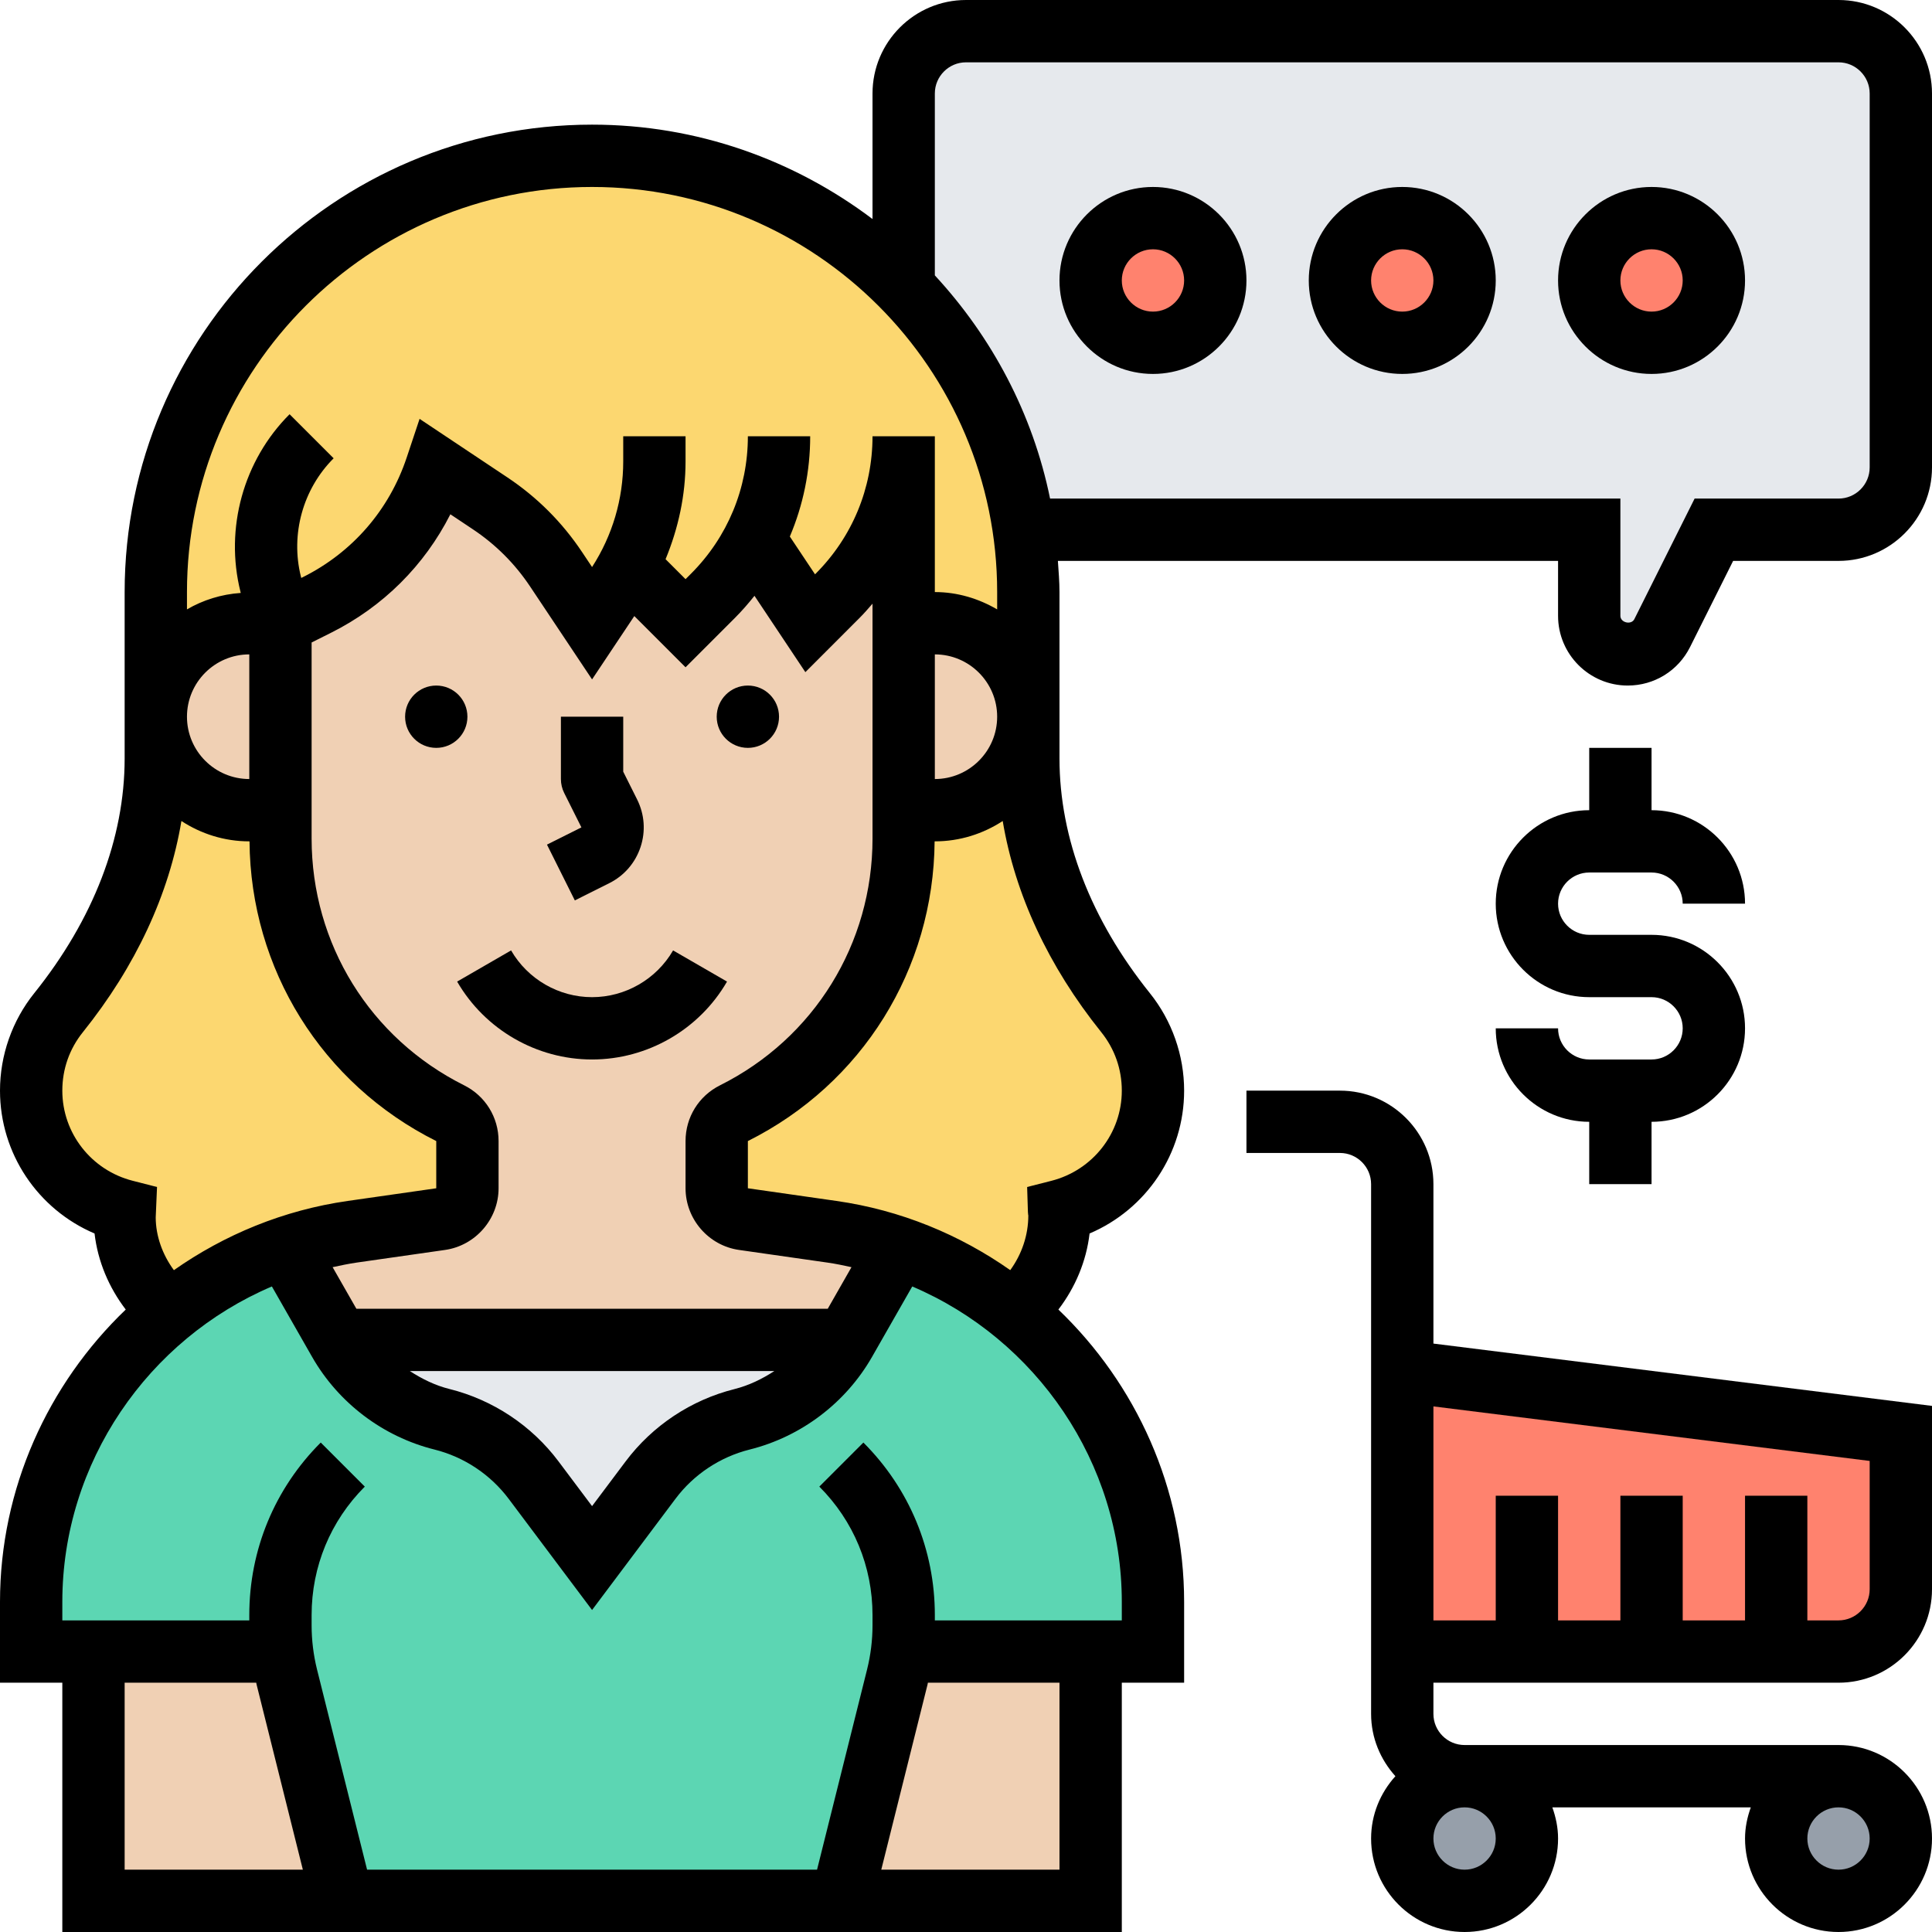 <?xml version="1.0" encoding="UTF-8"?><svg xmlns="http://www.w3.org/2000/svg" xmlns:xlink="http://www.w3.org/1999/xlink" height="62.0" preserveAspectRatio="xMidYMid meet" version="1.0" viewBox="0.0 0.0 62.0 62.0" width="62.0" zoomAndPan="magnify"><g><g><g id="change1_2"><circle cx="59" cy="59" fill="#969faa" r="2"/></g><g id="change1_1"><circle cx="47" cy="59" fill="#969faa" r="2"/></g><g id="change2_1"><path d="M61,3v12c0,1.1-0.9,2-2,2h-4l-1.66,3.32C53.13,20.74,52.7,21,52.24,21C51.55,21,51,20.45,51,19.76 V17H32.86c-0.43-3.02-1.83-5.73-3.86-7.8V3c0-1.1,0.9-2,2-2h28C60.1,1,61,1.9,61,3z" fill="#e6e9ed"/></g><g id="change3_2"><path d="M57,53h-4h-4h-4v-9l16,2v5c0,1.1-0.9,2-2,2H57z" fill="#ff826e"/></g><g id="change3_1"><circle cx="53" cy="9" fill="#ff826e" r="2"/></g><g id="change3_3"><circle cx="45" cy="9" fill="#ff826e" r="2"/></g><g id="change3_4"><circle cx="37" cy="9" fill="#ff826e" r="2"/></g><g id="change4_1"><path d="M37,35c0,1.87-1.28,3.42-3.01,3.86c0,0.05,0.01,0.09,0.01,0.14c0,1.24-0.56,2.35-1.45,3.08 c-1.09-0.88-2.34-1.58-3.71-2.04c-0.68-0.23-1.4-0.4-2.14-0.51l-2.84-0.41C23.37,39.05,23,38.63,23,38.13v-1.51 c0-0.38,0.21-0.73,0.55-0.9c3.34-1.67,5.45-5.08,5.45-8.81V26h1c0.83,0,1.58-0.34,2.12-0.88C32.66,24.58,33,23.83,33,23v1.34 c0,3.01,1.24,5.81,3.12,8.16C36.67,33.18,37,34.05,37,35z" fill="#fcd770"/></g><g id="change4_3"><path d="M10.17,19.41L9,20H8c-0.83,0-1.58,0.34-2.12,0.88C5.34,21.42,5,22.17,5,23v-4 c0-3.86,1.57-7.36,4.1-9.9C11.64,6.57,15.14,5,19,5c3.91,0,7.45,1.61,10,4.2c2.03,2.07,3.43,4.78,3.86,7.8 c0.09,0.65,0.14,1.32,0.14,2v4c0-1.66-1.34-3-3-3h-1v-6c0,1.92-0.76,3.76-2.12,5.12L26,20l-1.8-2.7 c-0.34,0.67-0.78,1.28-1.32,1.82L22,20l-1.83-1.83h-0.01c-0.11,0.22-0.24,0.44-0.38,0.65L19,20l-1.15-1.73 c-0.56-0.84-1.28-1.56-2.12-2.12L14,15C13.36,16.92,11.98,18.51,10.17,19.41z" fill="#fcd770"/></g><g id="change4_2"><path d="M15,36.62v1.51c0,0.5-0.37,0.92-0.86,0.99l-2.84,0.41c-0.74,0.11-1.46,0.28-2.14,0.51 c-1.37,0.46-2.62,1.16-3.71,2.04C4.56,41.35,4,40.24,4,39c0-0.05,0.01-0.09,0.01-0.14C2.28,38.42,1,36.87,1,35 c0-0.95,0.33-1.82,0.88-2.5C3.76,30.15,5,27.35,5,24.34V23c0,1.66,1.34,3,3,3h1v0.91c0,1.87,0.53,3.65,1.47,5.18 c0.95,1.53,2.31,2.79,3.98,3.63C14.79,35.89,15,36.24,15,36.62z" fill="#fcd770"/></g><g id="change5_1"><path d="M9.05,52.99L9,53H3H1v-1.59c0-3.74,1.72-7.12,4.45-9.33c1.09-0.88,2.34-1.58,3.71-2.04L10.85,43 l0.03,0.05c0.72,1.24,1.91,2.15,3.3,2.5c1.18,0.29,2.22,0.98,2.94,1.95L19,50l1.88-2.5c0.72-0.97,1.76-1.66,2.94-1.95 c1.39-0.35,2.58-1.26,3.3-2.5L27.15,43l1.69-2.96c1.37,0.46,2.62,1.16,3.71,2.04c2.73,2.21,4.45,5.59,4.45,9.33V53h-2h-6 l-0.05-0.01c-0.03,0.28-0.09,0.55-0.15,0.83L27,61H11l-1.8-7.18C9.14,53.54,9.08,53.27,9.05,52.99z" fill="#5cd6b3"/></g><g id="change2_2"><path d="M14.18,45.55c-1.39-0.35-2.58-1.26-3.3-2.5L10.85,43h0.01h16.28h0.01l-0.03,0.05 c-0.72,1.24-1.91,2.15-3.3,2.5c-1.18,0.29-2.22,0.98-2.94,1.95L19,50l-1.88-2.5C16.4,46.53,15.36,45.84,14.18,45.55z" fill="#e6e9ed"/></g><g id="change6_5"><path d="M9.2,53.82L11,61H3v-8h6l0.05-0.01C9.08,53.27,9.14,53.54,9.2,53.82z" fill="#f0d0b4"/></g><g id="change6_3"><path d="M35,53v8h-8l1.8-7.18c0.06-0.28,0.12-0.55,0.15-0.83L29,53H35z" fill="#f0d0b4"/></g><g id="change6_1"><path d="M30,20c1.66,0,3,1.34,3,3c0,0.83-0.34,1.58-0.88,2.12C31.58,25.66,30.83,26,30,26h-1v-6H30z" fill="#f0d0b4"/></g><g id="change6_4"><path d="M29,20v6v0.91c0,3.73-2.11,7.14-5.45,8.81c-0.34,0.17-0.55,0.52-0.55,0.9v1.51 c0,0.5,0.37,0.92,0.86,0.99l2.84,0.41c0.74,0.11,1.46,0.28,2.14,0.51L27.15,43h-0.01H10.86h-0.01l-1.69-2.96 c0.68-0.23,1.4-0.4,2.14-0.51l2.84-0.41c0.49-0.07,0.86-0.49,0.86-0.99v-1.51c0-0.38-0.21-0.73-0.55-0.9 c-1.67-0.84-3.03-2.1-3.98-3.63C9.53,30.56,9,28.78,9,26.91V26v-6l1.17-0.59c1.81-0.9,3.19-2.49,3.83-4.41l1.73,1.15 c0.84,0.56,1.56,1.28,2.12,2.12L19,20l0.78-1.18c0.14-0.21,0.27-0.43,0.38-0.65h0.01L22,20l0.88-0.88 c0.54-0.54,0.98-1.15,1.32-1.82L26,20l0.88-0.88C28.24,17.76,29,15.92,29,14V20z" fill="#f0d0b4"/></g><g id="change6_2"><path d="M9,20v6H8c-1.66,0-3-1.34-3-3c0-0.83,0.34-1.58,0.88-2.12C6.42,20.34,7.17,20,8,20H9z" fill="#f0d0b4"/></g></g><g id="change7_1"><circle cx="24" cy="23" fill="inherit" r="1"/><circle cx="14" cy="23" fill="inherit" r="1"/><path d="M18.447,28.895l1.105-0.553c0.478-0.239,0.834-0.65,1.003-1.157s0.13-1.049-0.108-1.527L20,24.764V23h-2v2 c0,0.155,0.036,0.309,0.105,0.447l0.553,1.105l-1.105,0.553L18.447,28.895z" fill="inherit"/><path d="M23.331,31.5L21.6,30.5C21.064,31.425,20.068,32,19,32s-2.064-0.575-2.599-1.5L14.67,31.5C15.562,33.042,17.221,34,19,34 S22.439,33.042,23.331,31.5z" fill="inherit"/><path d="M59,0H31c-1.654,0-3,1.346-3,3v4.029C25.49,5.136,22.379,4,19,4C10.729,4,4,10.729,4,19v5.34 c0,2.563-1.003,5.167-2.901,7.532C0.39,32.755,0,33.866,0,35c0,2.019,1.215,3.809,3.034,4.584 c0.104,0.894,0.459,1.731,1.001,2.441C1.542,44.414,0,47.766,0,51.408V54h2v8h34v-8h2v-2.592c0-3.642-1.542-6.994-4.035-9.383 c0.542-0.71,0.896-1.546,1.001-2.441C36.785,38.809,38,37.019,38,35c0-1.134-0.39-2.245-1.099-3.128 C35.003,29.507,34,26.903,34,24.34V19c0-0.338-0.029-0.668-0.051-1H50v1.764C50,20.997,51.003,22,52.236,22 c0.852,0,1.619-0.474,2-1.236L55.618,18H59c1.654,0,3-1.346,3-3V3C62,1.346,60.654,0,59,0z M19,6c7.168,0,13,5.832,13,13v0.556 C31.409,19.212,30.732,19,30,19h0v-4.99c0-0.003,0-0.007,0-0.01h0h-2h0v0.01c-0.003,1.664-0.651,3.227-1.828,4.404l-0.017,0.016 l-0.808-1.212C25.773,16.213,26,15.124,26,14h-2c0,1.667-0.649,3.235-1.828,4.414L22,18.586l-0.641-0.641 c0.41-0.992,0.641-2.05,0.641-3.138V14h-2v0.807c0,1.207-0.346,2.377-1,3.39l-0.321-0.481c-0.636-0.954-1.441-1.759-2.395-2.395 l-2.819-1.879l-0.414,1.242c-0.56,1.681-1.742,3.043-3.327,3.835l-0.056,0.028l-0.012-0.046c-0.338-1.354,0.064-2.808,1.051-3.794 l-1.414-1.414c-1.481,1.48-2.085,3.663-1.577,5.694l0.01,0.041C7.099,19.071,6.515,19.256,6,19.556V19C6,11.832,11.832,6,19,6z M30,25L30,25l0-4h0c1.103,0,2,0.897,2,2S31.103,25,30,25z M23.717,40.112l2.838,0.406c0.261,0.037,0.516,0.091,0.77,0.147 L26.563,42H11.437l-0.763-1.335c0.254-0.055,0.509-0.109,0.77-0.147l2.838-0.406c0.979-0.14,1.718-0.991,1.718-1.98l0-1.514 c0-0.762-0.424-1.448-1.105-1.789C11.875,33.32,10,30.286,10,26.911v-6.293l0.618-0.309c1.675-0.837,3.004-2.164,3.835-3.805 l0.721,0.481c0.733,0.488,1.352,1.107,1.84,1.84L19,21.803l1.356-2.033L22,21.414l1.586-1.586 c0.225-0.225,0.431-0.463,0.626-0.708l1.633,2.45l1.741-1.742c0.146-0.146,0.28-0.301,0.414-0.456v7.539 c0,3.375-1.875,6.409-4.894,7.918C22.424,35.17,22,35.855,22,36.617l0,1.515C22,39.122,22.738,39.973,23.717,40.112z M24.847,44 c-0.392,0.254-0.815,0.461-1.273,0.576c-1.394,0.349-2.635,1.173-3.497,2.322L19,48.333l-1.077-1.436 c-0.862-1.149-2.104-1.974-3.497-2.322c-0.459-0.114-0.882-0.322-1.273-0.576H24.847z M8,25c-1.103,0-2-0.897-2-2s0.897-2,2-2h0 L8,25L8,25z M4.997,39.069l0.042-0.977l-0.778-0.199C2.93,37.555,2,36.364,2,35c0-0.69,0.228-1.339,0.659-1.876 c1.702-2.121,2.77-4.432,3.163-6.777C6.45,26.757,7.196,27,8,27h0.007c0.033,4.101,2.32,7.781,5.993,9.618v1.515l-2.838,0.406 c-2.064,0.295-3.958,1.082-5.582,2.222C5.21,40.257,4.999,39.661,4.997,39.069z M4,54h4.223c0.005,0.019,0.006,0.039,0.011,0.058 L9.719,60H4V54z M34,60h-5.719l1.485-5.942c0.005-0.019,0.006-0.039,0.011-0.058H34V60z M36,51.408V52h-6v-0.171 c0-2.091-0.814-4.057-2.293-5.536l-1.414,1.414C27.394,48.808,28,50.271,28,51.829v0.331c0,0.476-0.059,0.952-0.174,1.413 L26.22,60H11.78l-1.607-6.427C10.059,53.111,10,52.636,10,52.16v-0.331c0-1.557,0.606-3.021,1.707-4.122l-1.414-1.414 C8.814,47.771,8,49.737,8,51.829V52H2v-0.592c0-4.475,2.751-8.432,6.725-10.124l1.29,2.259c0.844,1.478,2.275,2.562,3.926,2.974 c0.949,0.237,1.795,0.799,2.383,1.582L19,51.667l2.676-3.568c0.587-0.783,1.434-1.345,2.383-1.582 c1.651-0.413,3.082-1.497,3.926-2.974l1.29-2.259C33.249,42.976,36,46.933,36,51.408z M35.341,33.124 C35.772,33.661,36,34.31,36,35c0,1.364-0.93,2.554-2.261,2.894l-0.777,0.198l0.025,0.802C32.989,38.955,32.999,39.013,33,39 c0,0.642-0.211,1.252-0.58,1.76c-1.624-1.14-3.518-1.927-5.581-2.221L24,38.133l0-1.515c3.673-1.837,5.96-5.517,5.993-9.618H30 c0.804,0,1.55-0.243,2.178-0.653C32.572,28.692,33.639,31.003,35.341,33.124z M60,15c0,0.551-0.449,1-1,1h-4.618l-1.934,3.869 C52.35,20.065,52,19.983,52,19.764V16H33.698C33.14,13.266,31.826,10.812,30,8.837V3c0-0.551,0.449-1,1-1h28c0.551,0,1,0.449,1,1 V15z" fill="inherit"/><path d="M53,34h-2c-0.551,0-1-0.449-1-1h-2c0,1.654,1.346,3,3,3v2h2v-2c1.654,0,3-1.346,3-3s-1.346-3-3-3h-2c-0.551,0-1-0.449-1-1 s0.449-1,1-1h2c0.551,0,1,0.449,1,1h2c0-1.654-1.346-3-3-3v-2h-2v2c-1.654,0-3,1.346-3,3s1.346,3,3,3h2c0.551,0,1,0.449,1,1 S53.551,34,53,34z" fill="inherit"/><path d="M53,6c-1.654,0-3,1.346-3,3s1.346,3,3,3s3-1.346,3-3S54.654,6,53,6z M53,10c-0.551,0-1-0.449-1-1s0.449-1,1-1s1,0.449,1,1 S53.551,10,53,10z" fill="inherit"/><path d="M45,6c-1.654,0-3,1.346-3,3s1.346,3,3,3s3-1.346,3-3S46.654,6,45,6z M45,10c-0.551,0-1-0.449-1-1s0.449-1,1-1s1,0.449,1,1 S45.551,10,45,10z" fill="inherit"/><path d="M37,6c-1.654,0-3,1.346-3,3s1.346,3,3,3s3-1.346,3-3S38.654,6,37,6z M37,10c-0.551,0-1-0.449-1-1s0.449-1,1-1s1,0.449,1,1 S37.551,10,37,10z" fill="inherit"/><path d="M46,38c0-1.654-1.346-3-3-3h-3v2h3c0.551,0,1,0.449,1,1v17c0,0.771,0.301,1.468,0.78,2c-0.48,0.532-0.78,1.229-0.78,2 c0,1.654,1.346,3,3,3s3-1.346,3-3c0-0.352-0.072-0.686-0.184-1h6.369C56.072,58.314,56,58.648,56,59c0,1.654,1.346,3,3,3 s3-1.346,3-3s-1.346-3-3-3H47c-0.551,0-1-0.449-1-1v-1h13c1.654,0,3-1.346,3-3v-5.883l-16-2V38z M48,59c0,0.551-0.449,1-1,1 s-1-0.449-1-1s0.449-1,1-1S48,58.449,48,59z M60,59c0,0.551-0.449,1-1,1s-1-0.449-1-1s0.449-1,1-1S60,58.449,60,59z M60,46.883V51 c0,0.551-0.449,1-1,1h-1v-4h-2v4h-2v-4h-2v4h-2v-4h-2v4h-2v-6.867L60,46.883z" fill="inherit"/></g></g></svg>